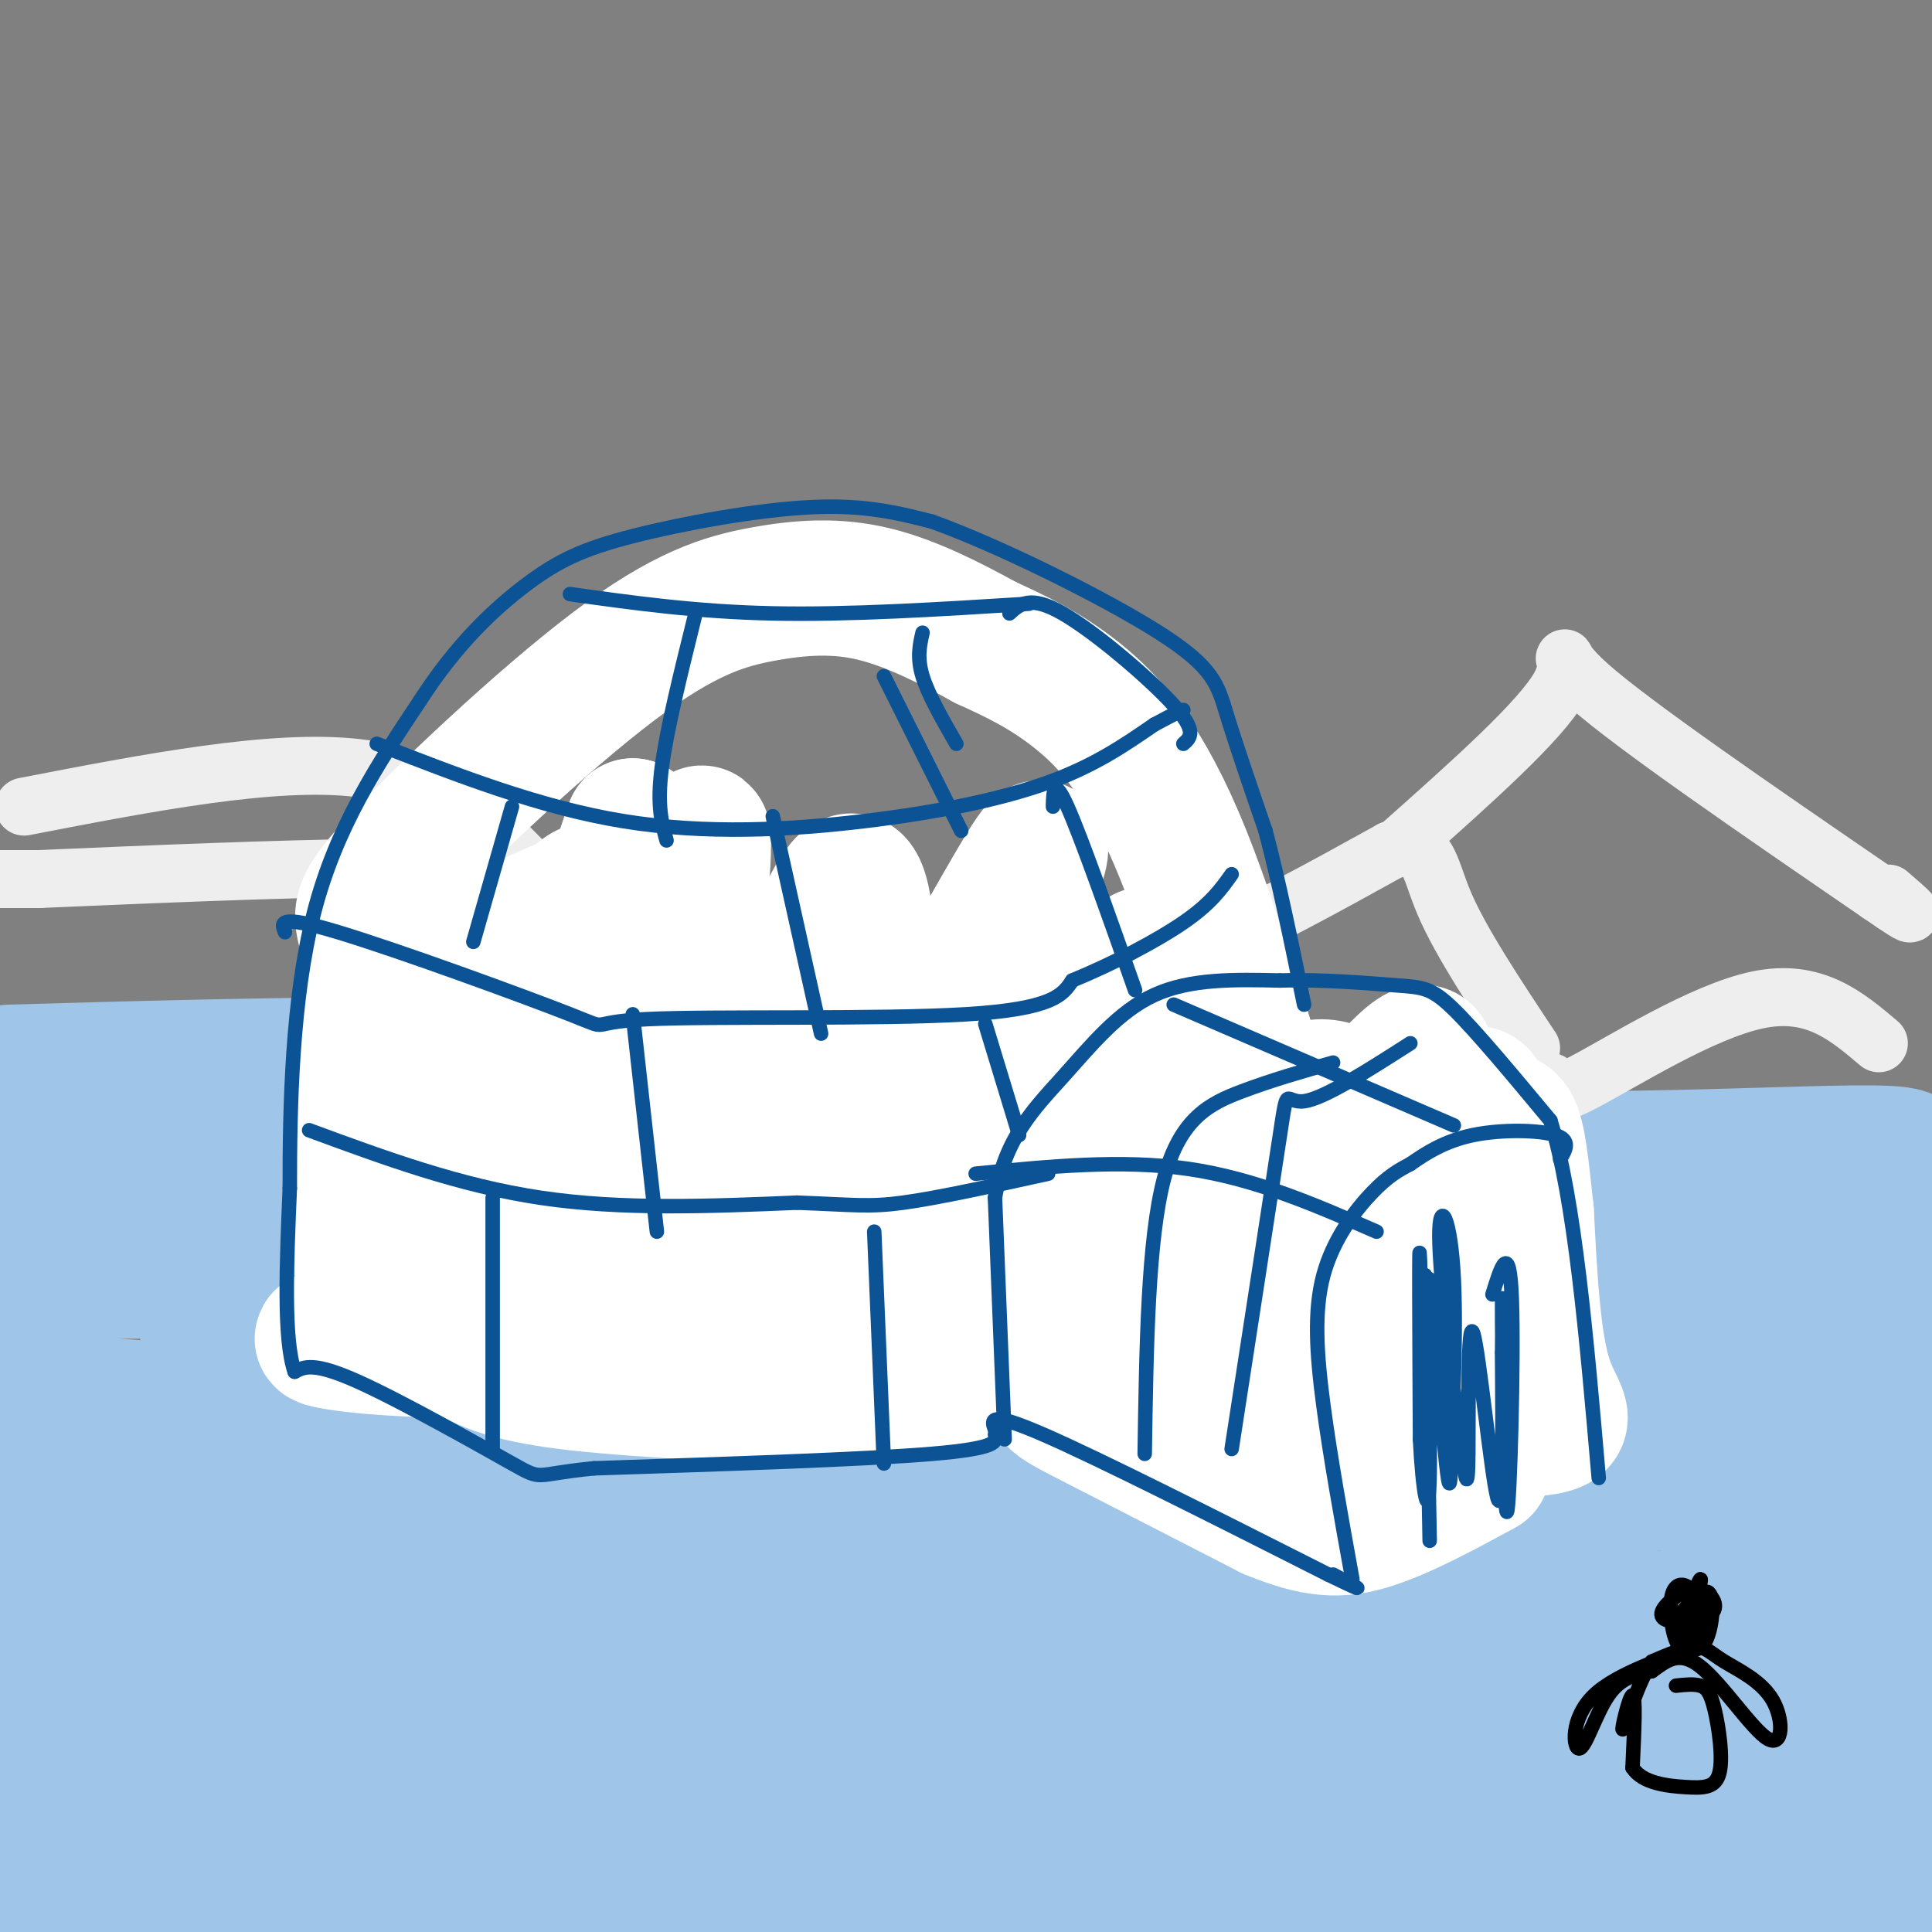 <svg viewBox='0 0 400 400' version='1.1' xmlns='http://www.w3.org/2000/svg' xmlns:xlink='http://www.w3.org/1999/xlink'><rect x="0" y="0" width="400" height="400" fill="#808080" stroke="none"/><g fill='none' stroke='rgb(159,197,232)' stroke-width='28' stroke-linecap='round' stroke-linejoin='round'><path d='M2,222c51.426,-1.475 102.852,-2.951 150,1c47.148,3.951 90.019,13.327 136,16c45.981,2.673 95.072,-1.357 105,0c9.928,1.357 -19.306,8.102 -43,12c-23.694,3.898 -41.847,4.949 -60,6'/><path d='M290,257c-6.889,1.689 5.889,2.911 -41,3c-46.889,0.089 -153.444,-0.956 -260,-2'/><path d='M13,255c94.208,-0.744 188.417,-1.488 246,0c57.583,1.488 78.542,5.208 44,7c-34.542,1.792 -124.583,1.655 -186,-2c-61.417,-3.655 -94.208,-10.827 -127,-18'/><path d='M2,242c62.467,-0.244 124.933,-0.489 140,0c15.067,0.489 -17.267,1.711 -52,0c-34.733,-1.711 -71.867,-6.356 -109,-11'/><path d='M39,222c108.592,12.000 217.184,24.001 196,29c-21.184,4.999 -172.143,2.997 -180,2c-7.857,-0.997 127.389,-0.989 186,0c58.611,0.989 40.588,2.959 31,5c-9.588,2.041 -10.739,4.155 -56,5c-45.261,0.845 -134.630,0.423 -224,0'/><path d='M42,272c12.756,-1.178 25.511,-2.356 82,1c56.489,3.356 156.711,11.244 212,17c55.289,5.756 65.644,9.378 76,13'/><path d='M394,305c-37.750,1.917 -75.500,3.833 -144,1c-68.500,-2.833 -167.750,-10.417 -267,-18'/><path d='M41,296c153.591,18.503 307.181,37.006 335,46c27.819,8.994 -70.134,8.478 -164,0c-93.866,-8.478 -183.644,-24.918 -206,-31c-22.356,-6.082 22.711,-1.805 53,0c30.289,1.805 45.799,1.137 106,9c60.201,7.863 165.093,24.256 216,31c50.907,6.744 47.831,3.839 -4,3c-51.831,-0.839 -152.416,0.390 -215,0c-62.584,-0.390 -87.167,-2.397 -113,-5c-25.833,-2.603 -52.917,-5.801 -80,-9'/><path d='M30,337c188.374,20.884 376.747,41.768 347,50c-29.747,8.232 -277.615,3.811 -278,2c-0.385,-1.811 246.711,-1.011 296,1c49.289,2.011 -99.230,5.234 -196,3c-96.770,-2.234 -141.791,-9.924 -128,-13c13.791,-3.076 86.396,-1.538 159,0'/><path d='M230,380c20.200,0.533 -8.800,1.867 -57,-3c-48.200,-4.867 -115.600,-15.933 -183,-27'/><path d='M3,352c90.550,11.925 181.100,23.850 194,27c12.900,3.150 -51.850,-2.474 -103,-11c-51.150,-8.526 -88.700,-19.956 -94,-26c-5.300,-6.044 21.650,-6.704 30,-8c8.350,-1.296 -1.900,-3.227 -14,-4c-12.100,-0.773 -26.050,-0.386 -40,0'/><path d='M11,335c5.040,2.177 10.081,4.354 12,7c1.919,2.646 0.717,5.760 -4,9c-4.717,3.240 -12.949,6.606 -16,9c-3.051,2.394 -0.921,3.817 5,4c5.921,0.183 15.633,-0.874 31,0c15.367,0.874 36.391,3.678 29,6c-7.391,2.322 -43.195,4.161 -79,6'/><path d='M23,378c46.153,5.616 92.306,11.231 83,13c-9.306,1.769 -74.072,-0.309 -84,1c-9.928,1.309 34.981,6.006 54,8c19.019,1.994 12.148,1.284 -6,1c-18.148,-0.284 -47.574,-0.142 -77,0'/><path d='M90,402c90.333,-11.667 180.667,-23.333 233,-34c52.333,-10.667 66.667,-20.333 81,-30'/><path d='M389,315c-10.806,1.485 -21.612,2.971 -27,4c-5.388,1.029 -5.359,1.603 -2,-2c3.359,-3.603 10.047,-11.381 16,-15c5.953,-3.619 11.170,-3.077 -5,-1c-16.170,2.077 -53.726,5.691 -61,4c-7.274,-1.691 15.734,-8.686 39,-14c23.266,-5.314 46.790,-8.947 53,-10c6.210,-1.053 -4.895,0.473 -16,2'/><path d='M386,283c-17.511,2.251 -53.289,6.879 -51,5c2.289,-1.879 42.644,-10.267 40,-12c-2.644,-1.733 -48.289,3.187 -65,4c-16.711,0.813 -4.489,-2.482 16,-6c20.489,-3.518 49.244,-7.259 78,-11'/><path d='M403,263c-12.357,8.419 -24.715,16.839 -23,10c1.715,-6.839 17.501,-28.936 20,-4c2.499,24.936 -8.289,96.906 -12,114c-3.711,17.094 -0.346,-20.687 1,-35c1.346,-14.313 0.673,-5.156 0,4'/><path d='M389,352c0.061,3.678 0.212,10.872 0,8c-0.212,-2.872 -0.788,-15.812 0,-22c0.788,-6.188 2.939,-5.625 5,2c2.061,7.625 4.030,22.313 6,37'/></g>
<g fill='none' stroke='rgb(238,238,238)' stroke-width='12' stroke-linecap='round' stroke-linejoin='round'><path d='M208,210c12.833,-3.667 25.667,-7.333 39,-13c13.333,-5.667 27.167,-13.333 41,-21'/><path d='M288,176c8.022,-2.156 7.578,2.956 11,11c3.422,8.044 10.711,19.022 18,30'/><path d='M290,175c14.600,-12.978 29.200,-25.956 33,-33c3.800,-7.044 -3.200,-8.156 6,0c9.200,8.156 34.600,25.578 60,43'/><path d='M389,185c10.333,7.167 6.167,3.583 2,0'/><path d='M321,224c-0.489,2.089 -0.978,4.178 7,0c7.978,-4.178 24.422,-14.622 36,-17c11.578,-2.378 18.289,3.311 25,9'/><path d='M138,207c5.333,-10.417 10.667,-20.833 -11,-25c-21.667,-4.167 -70.333,-2.083 -119,0'/><path d='M8,182c-21.500,0.000 -15.750,0.000 -10,0'/><path d='M5,167c25.833,-5.000 51.667,-10.000 69,-8c17.333,2.000 26.167,11.000 35,20'/><path d='M115,187c0.000,0.000 6.000,10.000 6,10'/><path d='M133,203c0.000,0.000 0.100,0.100 0.1,0.1'/></g>
<g fill='none' stroke='rgb(255,255,255)' stroke-width='28' stroke-linecap='round' stroke-linejoin='round'><path d='M88,274c4.667,3.833 9.333,7.667 18,10c8.667,2.333 21.333,3.167 34,4'/><path d='M140,288c11.905,0.762 24.667,0.667 37,0c12.333,-0.667 24.238,-1.905 39,-6c14.762,-4.095 32.381,-11.048 50,-18'/><path d='M266,264c9.005,-3.745 6.517,-4.107 1,-20c-5.517,-15.893 -14.062,-47.317 -22,-67c-7.938,-19.683 -15.268,-27.624 -22,-33c-6.732,-5.376 -12.866,-8.188 -19,-11'/><path d='M204,133c-7.068,-3.889 -15.237,-8.112 -23,-10c-7.763,-1.888 -15.119,-1.439 -23,0c-7.881,1.439 -16.288,3.870 -31,15c-14.712,11.130 -35.730,30.958 -45,41c-9.270,10.042 -6.791,10.298 -6,16c0.791,5.702 -0.104,16.851 -1,28'/><path d='M75,223c-0.226,15.511 -0.290,40.289 0,40c0.290,-0.289 0.933,-25.644 2,-37c1.067,-11.356 2.556,-8.711 5,-11c2.444,-2.289 5.841,-9.511 12,-15c6.159,-5.489 15.079,-9.244 24,-13'/><path d='M118,187c4.894,-3.543 5.130,-5.900 0,11c-5.130,16.900 -15.626,53.056 -17,52c-1.374,-1.056 6.373,-39.324 8,-52c1.627,-12.676 -2.868,0.242 -8,16c-5.132,15.758 -10.901,34.358 -7,33c3.901,-1.358 17.473,-22.673 25,-36c7.527,-13.327 9.008,-18.665 10,-24c0.992,-5.335 1.496,-10.668 2,-16'/><path d='M131,171c-5.687,15.889 -20.906,63.613 -20,66c0.906,2.387 17.935,-40.562 21,-44c3.065,-3.438 -7.836,32.636 -12,48c-4.164,15.364 -1.591,10.017 -1,10c0.591,-0.017 -0.800,5.294 3,1c3.800,-4.294 12.792,-18.195 18,-38c5.208,-19.805 6.631,-45.516 5,-41c-1.631,4.516 -6.315,39.258 -11,74'/><path d='M134,247c-0.343,-0.403 4.298,-38.410 6,-45c1.702,-6.590 0.464,18.237 1,28c0.536,9.763 2.846,4.462 4,7c1.154,2.538 1.151,12.916 7,0c5.849,-12.916 17.550,-49.126 23,-54c5.450,-4.874 4.648,21.586 5,32c0.352,10.414 1.857,4.781 2,6c0.143,1.219 -1.077,9.290 5,1c6.077,-8.290 19.451,-32.940 25,-42c5.549,-9.060 3.275,-2.530 1,4'/><path d='M213,184c2.698,11.011 8.943,36.539 12,46c3.057,9.461 2.924,2.856 4,0c1.076,-2.856 3.359,-1.961 5,-10c1.641,-8.039 2.639,-25.010 3,-22c0.361,3.010 0.087,26.003 0,30c-0.087,3.997 0.015,-11.001 1,-10c0.985,1.001 2.853,18.000 3,25c0.147,7.000 -1.426,4.000 -3,1'/><path d='M238,244c-6.473,1.579 -21.154,5.025 -32,7c-10.846,1.975 -17.856,2.478 -9,0c8.856,-2.478 33.576,-7.936 27,-7c-6.576,0.936 -44.450,8.268 -54,5c-9.550,-3.268 9.225,-17.134 28,-31'/><path d='M198,218c-4.736,3.056 -30.576,26.194 -29,27c1.576,0.806 30.567,-20.722 33,-21c2.433,-0.278 -21.691,20.694 -31,30c-9.309,9.306 -3.803,6.944 -13,7c-9.197,0.056 -33.099,2.528 -57,5'/><path d='M101,266c-10.262,0.210 -7.415,-1.764 -7,-1c0.415,0.764 -1.600,4.267 11,5c12.600,0.733 39.815,-1.303 42,0c2.185,1.303 -20.662,5.944 -36,8c-15.338,2.056 -23.169,1.528 -31,1'/><path d='M80,279c-10.011,-0.576 -19.539,-2.515 -8,-2c11.539,0.515 44.145,3.485 61,6c16.855,2.515 17.959,4.576 27,-1c9.041,-5.576 26.021,-18.788 43,-32'/><path d='M203,250c3.322,-2.288 -9.872,7.992 -6,8c3.872,0.008 24.811,-10.256 27,-9c2.189,1.256 -14.372,14.030 -16,17c-1.628,2.970 11.678,-3.866 16,-6c4.322,-2.134 -0.339,0.433 -5,3'/><path d='M219,263c0.689,-1.000 4.911,-5.000 7,-5c2.089,-0.000 2.044,4.000 2,8'/><path d='M228,266c2.857,4.119 9.000,10.417 7,14c-2.000,3.583 -12.143,4.452 -13,6c-0.857,1.548 7.571,3.774 16,6'/><path d='M238,292c3.930,1.786 5.754,3.252 21,4c15.246,0.748 43.912,0.778 56,0c12.088,-0.778 7.596,-2.365 5,-10c-2.596,-7.635 -3.298,-21.317 -4,-35'/><path d='M316,251c-1.035,-9.490 -1.623,-15.715 -3,-18c-1.377,-2.285 -3.543,-0.629 -5,-3c-1.457,-2.371 -2.204,-8.767 -7,5c-4.796,13.767 -13.642,47.697 -16,47c-2.358,-0.697 1.770,-36.022 2,-46c0.230,-9.978 -3.438,5.391 -5,19c-1.562,13.609 -1.018,25.460 0,31c1.018,5.540 2.509,4.770 4,4'/><path d='M286,290c1.706,-8.223 3.972,-30.782 4,-43c0.028,-12.218 -2.184,-14.096 -6,-17c-3.816,-2.904 -9.238,-6.832 -14,-4c-4.762,2.832 -8.863,12.426 -14,23c-5.137,10.574 -11.311,22.129 -4,15c7.311,-7.129 28.105,-32.944 37,-42c8.895,-9.056 5.889,-1.355 7,5c1.111,6.355 6.337,11.365 9,18c2.663,6.635 2.761,14.896 2,21c-0.761,6.104 -2.380,10.052 -4,14'/><path d='M303,280c-2.049,3.596 -5.170,5.587 -7,7c-1.830,1.413 -2.369,2.249 -12,3c-9.631,0.751 -28.355,1.418 -27,-2c1.355,-3.418 22.788,-10.920 25,-14c2.212,-3.080 -14.797,-1.737 -23,0c-8.203,1.737 -7.602,3.869 -7,6'/><path d='M252,280c2.537,2.488 12.381,5.708 7,7c-5.381,1.292 -25.987,0.656 -35,1c-9.013,0.344 -6.432,1.670 2,6c8.432,4.330 22.716,11.665 37,19'/><path d='M263,313c9.400,3.889 14.400,4.111 21,2c6.600,-2.111 14.800,-6.556 23,-11'/></g>
<g fill='none' stroke='rgb(11,83,148)' stroke-width='3' stroke-linecap='round' stroke-linejoin='round'><path d='M208,298c0.000,0.000 -2.000,-50.000 -2,-50'/><path d='M206,248c2.036,-12.417 8.125,-18.458 14,-25c5.875,-6.542 11.536,-13.583 19,-17c7.464,-3.417 16.732,-3.208 26,-3'/><path d='M265,203c8.976,-0.262 18.417,0.583 24,1c5.583,0.417 7.310,0.405 12,5c4.690,4.595 12.345,13.798 20,23'/><path d='M321,232c5.000,16.167 7.500,45.083 10,74'/><path d='M280,327c-2.286,-12.631 -4.571,-25.262 -6,-36c-1.429,-10.738 -2.000,-19.583 0,-27c2.000,-7.417 6.571,-13.405 10,-17c3.429,-3.595 5.714,-4.798 8,-6'/><path d='M292,241c3.179,-2.226 7.125,-4.792 13,-6c5.875,-1.208 13.679,-1.060 17,0c3.321,1.060 2.161,3.030 1,5'/><path d='M206,296c-0.750,-2.000 -1.500,-4.000 10,1c11.500,5.000 35.250,17.000 59,29'/><path d='M275,326c10.000,4.833 5.500,2.417 1,0'/><path d='M206,297c0.417,1.417 0.833,2.833 -13,4c-13.833,1.167 -41.917,2.083 -70,3'/><path d='M123,304c-12.929,1.226 -10.250,2.792 -17,-1c-6.750,-3.792 -22.929,-12.940 -32,-17c-9.071,-4.060 -11.036,-3.030 -13,-2'/><path d='M61,284c-2.333,-6.667 -1.667,-22.333 -1,-38'/><path d='M60,246c-0.022,-16.622 0.422,-39.178 5,-57c4.578,-17.822 13.289,-30.911 22,-44'/><path d='M87,145c7.563,-11.742 15.470,-19.096 22,-24c6.530,-4.904 11.681,-7.359 22,-10c10.319,-2.641 25.805,-5.469 37,-6c11.195,-0.531 18.097,1.234 25,3'/><path d='M193,108c13.762,4.940 35.667,15.792 47,23c11.333,7.208 12.095,10.774 14,17c1.905,6.226 4.952,15.113 8,24'/><path d='M262,172c2.667,10.000 5.333,23.000 8,36'/><path d='M64,234c15.583,5.750 31.167,11.500 48,14c16.833,2.500 34.917,1.750 53,1'/><path d='M165,249c11.800,0.422 14.800,0.978 22,0c7.200,-0.978 18.600,-3.489 30,-6'/><path d='M59,193c-0.793,-1.898 -1.585,-3.796 11,0c12.585,3.796 38.549,13.285 48,17c9.451,3.715 2.391,1.654 16,1c13.609,-0.654 47.888,0.099 66,-1c18.112,-1.099 20.056,-4.049 22,-7'/><path d='M222,203c8.089,-3.311 17.311,-8.089 23,-12c5.689,-3.911 7.844,-6.956 10,-10'/><path d='M78,154c16.899,6.595 33.798,13.190 51,16c17.202,2.810 34.708,1.833 50,0c15.292,-1.833 28.369,-4.524 38,-8c9.631,-3.476 15.815,-7.738 22,-12'/><path d='M239,150c4.667,-2.500 5.333,-2.750 6,-3'/><path d='M118,123c13.083,1.833 26.167,3.667 42,4c15.833,0.333 34.417,-0.833 53,-2'/><path d='M106,167c0.000,0.000 -8.000,28.000 -8,28'/><path d='M102,248c0.000,0.000 0.000,52.000 0,52'/><path d='M131,210c0.000,0.000 5.000,45.000 5,45'/><path d='M181,255c0.000,0.000 2.000,48.000 2,48'/><path d='M160,169c0.000,0.000 10.000,45.000 10,45'/><path d='M218,167c0.083,-3.167 0.167,-6.333 3,0c2.833,6.333 8.417,22.167 14,38'/><path d='M204,212c0.000,0.000 7.000,23.000 7,23'/><path d='M144,127c-3.000,12.083 -6.000,24.167 -7,32c-1.000,7.833 0.000,11.417 1,15'/><path d='M183,140c0.000,0.000 16.000,32.000 16,32'/><path d='M191,131c-0.583,2.583 -1.167,5.167 0,9c1.167,3.833 4.083,8.917 7,14'/><path d='M209,127c2.133,-1.933 4.267,-3.867 11,0c6.733,3.867 18.067,13.533 23,19c4.933,5.467 3.467,6.733 2,8'/><path d='M237,301c0.333,-22.200 0.667,-44.400 4,-57c3.333,-12.600 9.667,-15.600 16,-18c6.333,-2.400 12.667,-4.200 19,-6'/><path d='M255,300c4.156,-26.933 8.311,-53.867 10,-65c1.689,-11.133 0.911,-6.467 5,-7c4.089,-0.533 13.044,-6.267 22,-12'/><path d='M202,243c15.083,-1.500 30.167,-3.000 44,-1c13.833,2.000 26.417,7.500 39,13'/><path d='M243,208c0.000,0.000 58.000,25.000 58,25'/><path d='M296,319c0.000,0.000 -1.000,-55.000 -1,-55'/><path d='M295,264c-0.095,4.393 0.167,42.875 0,43c-0.167,0.125 -0.762,-38.107 -1,-46c-0.238,-7.893 -0.119,14.554 0,37'/><path d='M294,298c0.518,10.605 1.813,18.618 2,7c0.187,-11.618 -0.733,-42.867 0,-40c0.733,2.867 3.121,39.849 4,42c0.879,2.151 0.251,-30.528 0,-37c-0.251,-6.472 -0.126,13.264 0,33'/><path d='M300,303c0.465,-2.368 1.626,-24.789 1,-38c-0.626,-13.211 -3.040,-17.212 -3,-9c0.040,8.212 2.533,28.637 4,40c1.467,11.363 1.909,13.664 2,5c0.091,-8.664 -0.168,-28.294 1,-25c1.168,3.294 3.762,29.513 5,34c1.238,4.487 1.119,-12.756 1,-30'/><path d='M311,280c0.123,-9.062 -0.070,-16.718 0,-6c0.070,10.718 0.404,39.809 1,39c0.596,-0.809 1.456,-31.517 1,-44c-0.456,-12.483 -2.228,-6.742 -4,-1'/></g>
<g fill='none' stroke='rgb(0,0,0)' stroke-width='3' stroke-linecap='round' stroke-linejoin='round'><path d='M348,338c3.276,-1.555 6.552,-3.110 7,-5c0.448,-1.890 -1.931,-4.115 -3,-3c-1.069,1.115 -0.826,5.569 0,6c0.826,0.431 2.236,-3.163 2,-5c-0.236,-1.837 -2.118,-1.919 -4,-2'/><path d='M350,329c-2.215,0.667 -5.754,3.334 -6,5c-0.246,1.666 2.800,2.329 5,0c2.200,-2.329 3.554,-7.652 3,-7c-0.554,0.652 -3.014,7.278 -3,11c0.014,3.722 2.504,4.541 4,2c1.496,-2.541 1.999,-8.440 1,-10c-0.999,-1.560 -3.499,1.220 -6,4'/><path d='M348,334c0.030,1.192 3.107,2.171 4,1c0.893,-1.171 -0.396,-4.490 -2,-6c-1.604,-1.510 -3.523,-1.209 -4,2c-0.477,3.209 0.487,9.325 2,10c1.513,0.675 3.575,-4.093 4,-5c0.425,-0.907 -0.788,2.046 -2,5'/><path d='M350,341c-4.590,2.212 -15.065,5.242 -20,10c-4.935,4.758 -4.329,11.242 -3,11c1.329,-0.242 3.380,-7.212 6,-11c2.620,-3.788 5.810,-4.394 9,-5'/><path d='M342,346c2.863,-2.010 5.519,-4.534 10,-1c4.481,3.534 10.786,13.127 14,15c3.214,1.873 3.336,-3.972 1,-8c-2.336,-4.028 -7.129,-6.238 -10,-8c-2.871,-1.762 -3.820,-3.075 -6,-3c-2.180,0.075 -5.590,1.537 -9,3'/><path d='M342,344c-2.869,4.226 -5.542,13.292 -6,14c-0.458,0.708 1.298,-6.940 2,-7c0.702,-0.060 0.351,7.470 0,15'/><path d='M338,366c2.059,3.219 7.206,3.766 11,4c3.794,0.234 6.233,0.156 7,-3c0.767,-3.156 -0.140,-9.388 -1,-13c-0.860,-3.612 -1.674,-4.603 -3,-5c-1.326,-0.397 -3.163,-0.198 -5,0'/></g>
</svg>